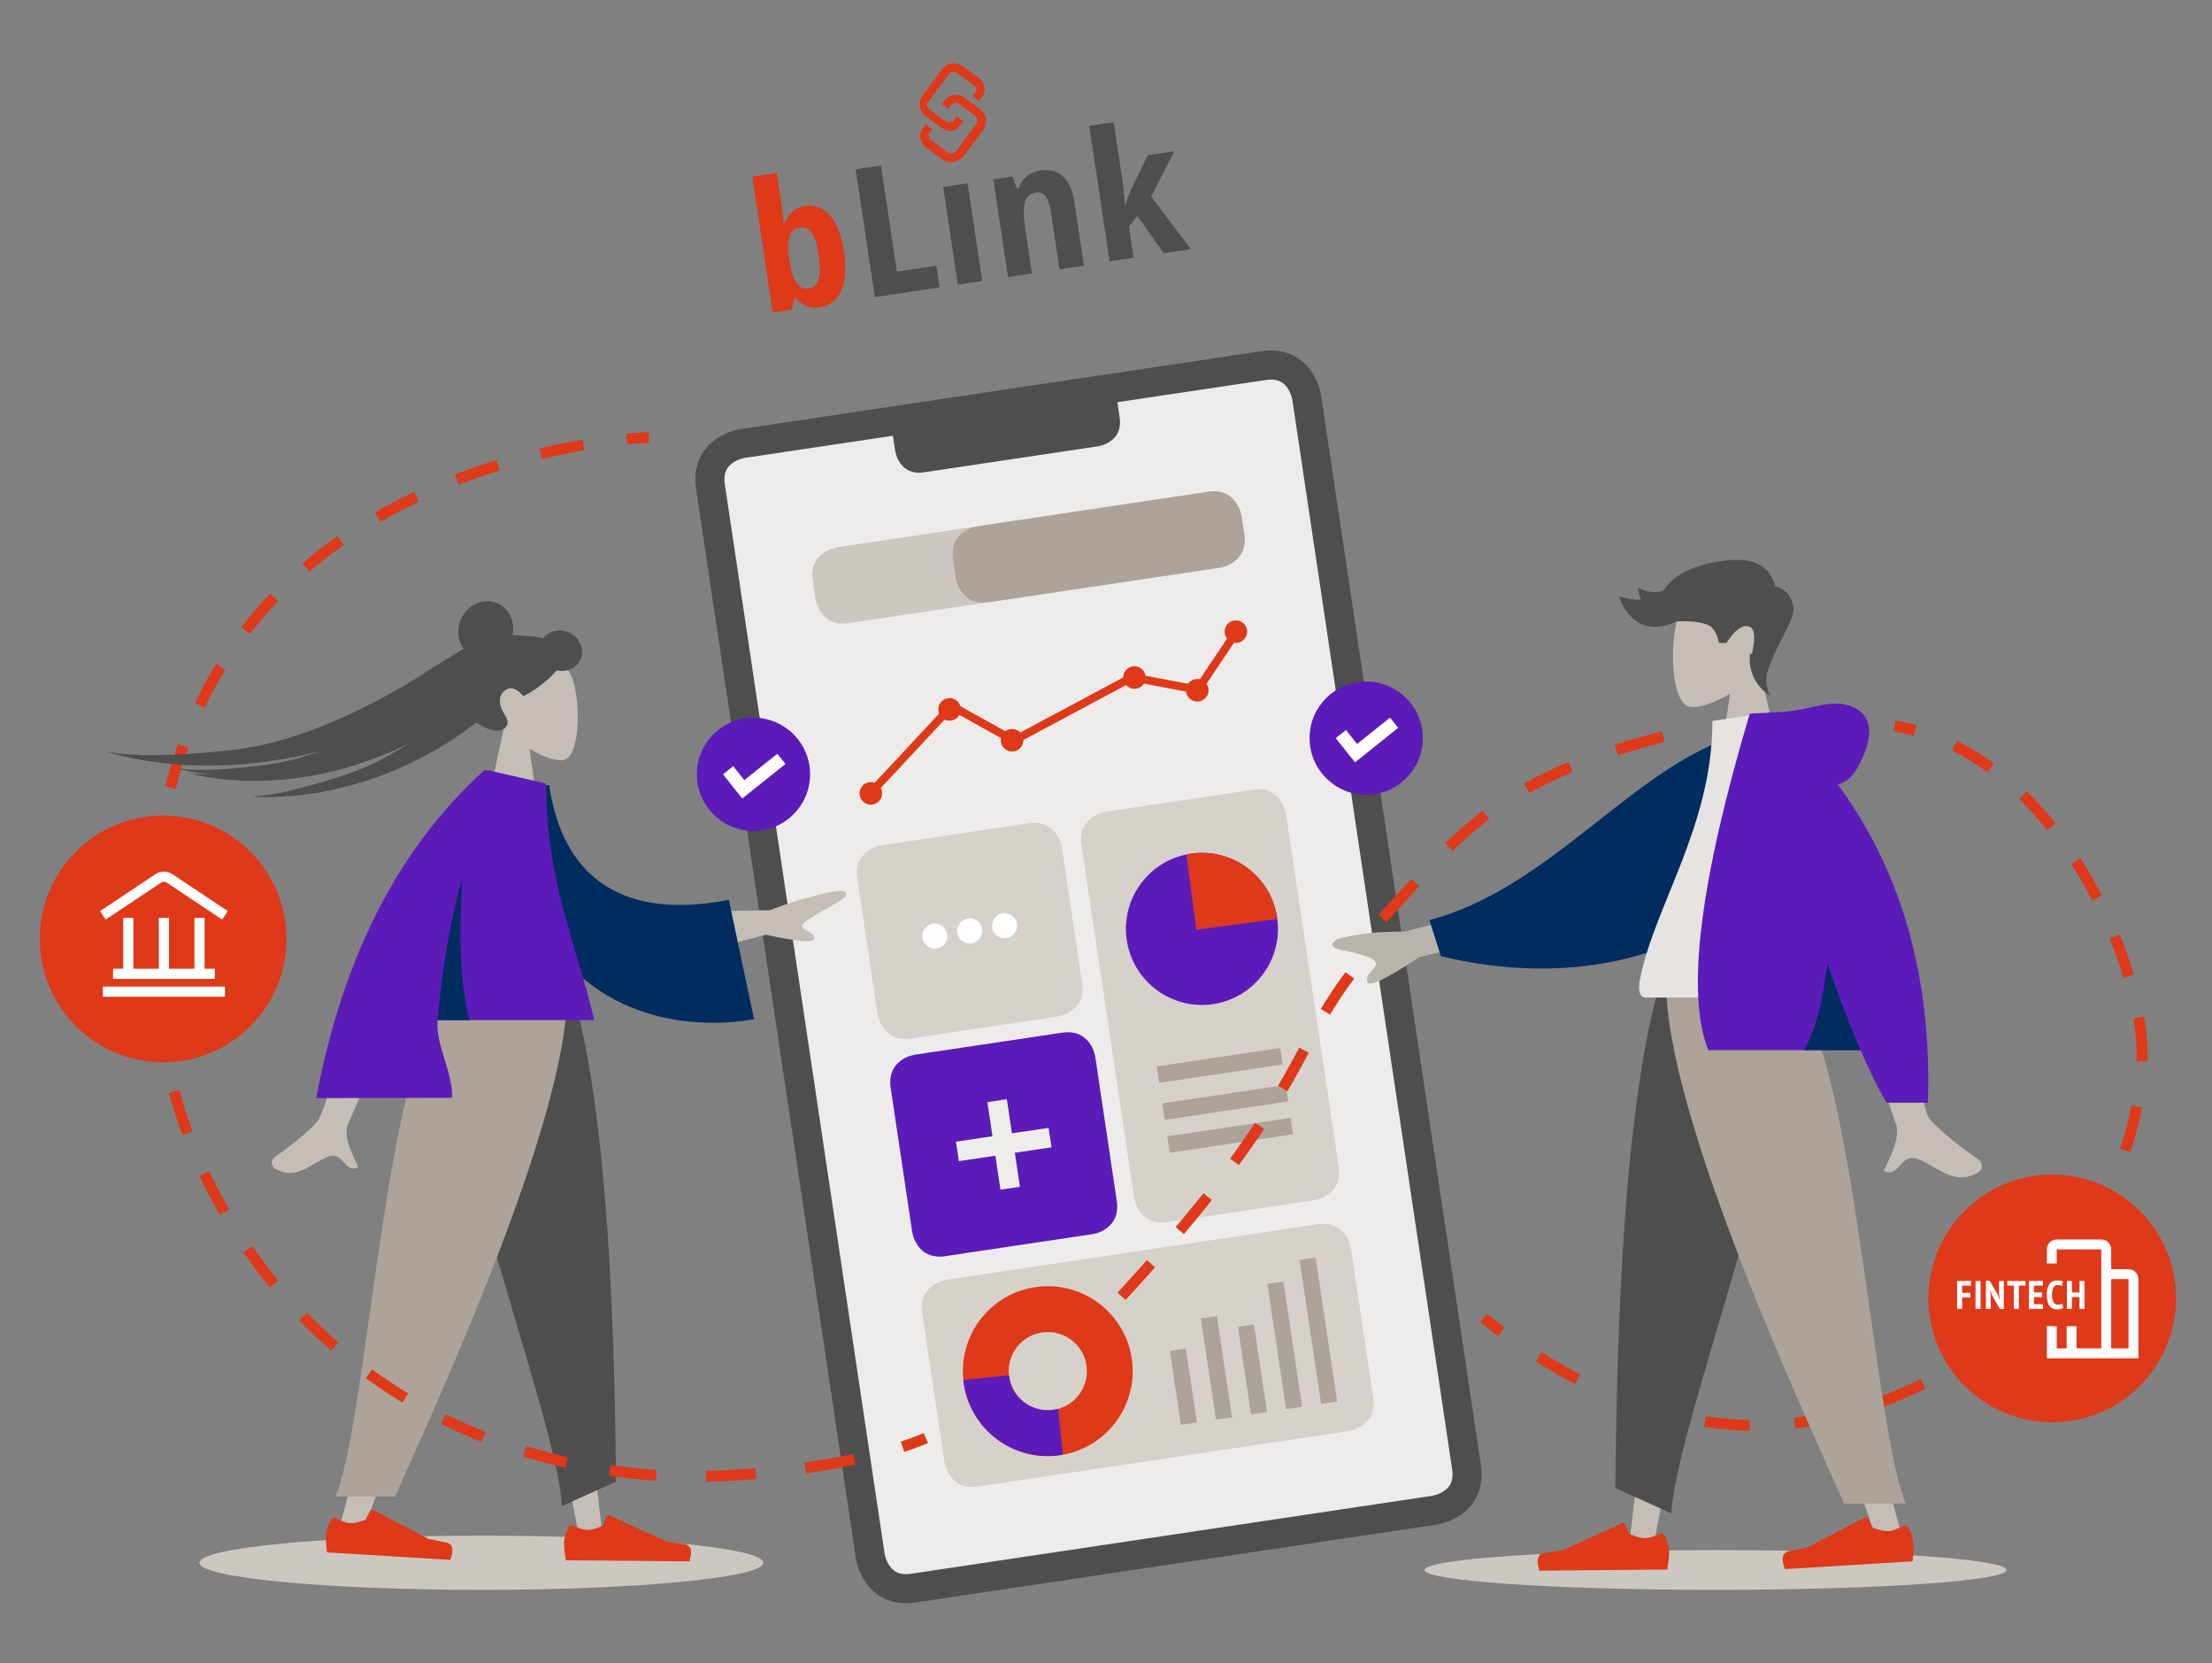 <?xml version="1.0" encoding="utf-8"?>
<!DOCTYPE svg PUBLIC "-//W3C//DTD SVG 1.1//EN" "http://www.w3.org/Graphics/SVG/1.1/DTD/svg11.dtd">
<svg version="1.1" id="Layer_1" xmlns="http://www.w3.org/2000/svg" xmlns:xlink="http://www.w3.org/1999/xlink" x="0px" y="0px" width="612px" height="460px" viewBox="0 0 612 460" enable-background="new 0 0 612 460" xml:space="preserve">
	<rect x="0" y="0" width="612" height="460" fill="#808080" stroke="none"/>
	<g>
		<g>
			<g>
				<defs>
					<rect id="SVGID_1_" x="11" y="96.942" width="591.038" height="346.506" />
				</defs>
				<clipPath id="SVGID_2_">
					<use xlink:href="#SVGID_1_" overflow="visible" />
				</clipPath>
				<path clip-path="url(#SVGID_2_)" fill="#CDC7C1" d="M133.173,439.749c43.078,0,78-3.356,78-7.5c0-4.143-34.922-7.5-78-7.5
				c-43.078,0-78,3.357-78,7.5C55.173,436.393,90.095,439.749,133.173,439.749" />
			</g>
			<g>
				<defs>
					<rect id="SVGID_3_" x="11" y="96.942" width="591.038" height="346.506" />
				</defs>
				<clipPath id="SVGID_4_">
					<use xlink:href="#SVGID_3_" overflow="visible" />
				</clipPath>
				<path clip-path="url(#SVGID_4_)" fill="#EEECEA" d="M204.603,122.8c0,0-9.584,1.432-8.152,11.016L240.9,431.229
				c0,0,1.432,9.584,11.016,8.15l145.795-21.789c0,0,9.584-1.433,8.15-11.016l-44.447-297.412c0,0-1.434-9.583-11.018-8.151
				L204.603,122.8z" />
			</g>
			<g>
				<defs>
					<rect id="SVGID_5_" x="11" y="96.942" width="591.038" height="346.506" />
				</defs>
				<clipPath id="SVGID_6_">
					<use xlink:href="#SVGID_5_" overflow="visible" />
				</clipPath>
				<path clip-path="url(#SVGID_6_)" fill="#CDC7C1" d="M231.634,151.367c0,0-7.962,1.189-6.772,9.151l0.758,5.075
				c0,0,1.19,7.962,9.152,6.772l102.714-15.351c0,0,7.962-1.19,6.771-9.152l-0.76-5.074c0,0-1.188-7.962-9.15-6.772L231.634,151.367
				z" />
			</g>
			<g>
				<defs>
					<rect id="SVGID_7_" x="11" y="96.942" width="591.038" height="346.506" />
				</defs>
				<clipPath id="SVGID_8_">
					<use xlink:href="#SVGID_7_" overflow="visible" />
				</clipPath>
				<path clip-path="url(#SVGID_8_)" fill="#D6D1CB" d="M261.913,353.964c0,0-7.962,1.189-6.772,9.151l6.171,41.294
				c0,0,1.19,7.963,9.153,6.772l102.713-15.352c0,0,7.963-1.188,6.772-9.151l-6.173-41.295c0,0-1.188-7.961-9.151-6.771
				L261.913,353.964z" />
			</g>
			<g>
				<defs>
					<rect id="SVGID_9_" x="11" y="96.942" width="591.038" height="346.506" />
				</defs>
				<clipPath id="SVGID_10_">
					<use xlink:href="#SVGID_9_" overflow="visible" />
				</clipPath>
				<path clip-path="url(#SVGID_10_)" fill="#D6D1CB" d="M243.953,233.788c0,0-7.962,1.188-6.772,9.151l5.61,37.536
				c0,0,1.19,7.964,9.152,6.773l40.698-6.083c0,0,7.962-1.19,6.771-9.151l-5.609-37.538c0,0-1.19-7.96-9.152-6.771L243.953,233.788z
				" />
			</g>
			<g>
				<defs>
					<rect id="SVGID_11_" x="11" y="96.942" width="591.038" height="346.506" />
				</defs>
				<clipPath id="SVGID_12_">
					<use xlink:href="#SVGID_11_" overflow="visible" />
				</clipPath>
				<path clip-path="url(#SVGID_12_)" fill="#5C1BB8" d="M253.363,292.851c-0.706,0.111-6.791,1.259-5.807,7.846l5.95,39.813
				c0.108,0.693,1.253,6.789,7.845,5.805l40.698-6.083c0.694-0.107,6.79-1.253,5.805-7.845l-5.949-39.813
				c-0.109-0.693-1.253-6.788-7.845-5.805C280.494,288.798,266.928,290.824,253.363,292.851" />
			</g>
			<g>
				<defs>
					<rect id="SVGID_13_" x="11" y="96.942" width="591.038" height="346.506" />
				</defs>
				<clipPath id="SVGID_14_">
					<use xlink:href="#SVGID_13_" overflow="visible" />
				</clipPath>
				<path clip-path="url(#SVGID_14_)" fill="none" stroke="#5C1BB8" stroke-width="2.3" d="M253.363,292.851
				c-0.706,0.111-6.791,1.259-5.807,7.846l5.95,39.813c0.108,0.693,1.253,6.789,7.845,5.805l40.698-6.083
				c0.694-0.107,6.79-1.253,5.805-7.845l-5.949-39.813c-0.109-0.693-1.253-6.788-7.845-5.805
				C280.494,288.798,266.928,290.824,253.363,292.851z" />
			</g>
			<g>
				<defs>
					<rect id="SVGID_15_" x="11" y="96.942" width="591.038" height="346.506" />
				</defs>
				<clipPath id="SVGID_16_">
					<use xlink:href="#SVGID_15_" overflow="visible" />
				</clipPath>
				<path clip-path="url(#SVGID_16_)" fill="#D6D1CB" d="M305.968,224.519c0,0-7.962,1.19-6.771,9.153l14.589,97.616
				c0,0,1.188,7.963,9.151,6.771l40.697-6.082c0,0,7.963-1.189,6.772-9.151l-14.589-97.617c0,0-1.19-7.962-9.152-6.772
				L305.968,224.519z" />
			</g>
			<g>
				<defs>
					<rect id="SVGID_17_" x="11" y="96.942" width="591.038" height="346.506" />
				</defs>
				<clipPath id="SVGID_18_">
					<use xlink:href="#SVGID_17_" overflow="visible" />
				</clipPath>
				<path clip-path="url(#SVGID_18_)" fill="none" stroke="#4E4E4E" stroke-width="8.051" d="M205.37,122.685
				c0,0-10.351,1.547-8.804,11.898l44.219,295.878c0,0,1.547,10.352,11.898,8.805l144.26-21.562c0,0,10.353-1.547,8.806-11.896
				l-44.222-295.878c0,0-1.547-10.351-11.897-8.804L205.37,122.685z" />
			</g>
			<g>
				<defs>
					<rect id="SVGID_19_" x="11" y="96.942" width="591.038" height="346.506" />
				</defs>
				<clipPath id="SVGID_20_">
					<use xlink:href="#SVGID_19_" overflow="visible" />
				</clipPath>
				<path clip-path="url(#SVGID_20_)" fill="#4E4E4E" d="M246.09,114.157l1.583,10.594c0,0,1.035,6.923,7.958,5.888l48.26-7.212
				c0,0,6.923-1.035,5.888-7.958l-0.549-3.671c0,0-1.035-6.923-7.958-5.888L246.09,114.157z" />
			</g>
			<g>
				<defs>
					<rect id="SVGID_21_" x="11" y="96.942" width="591.038" height="346.506" />
				</defs>
				<clipPath id="SVGID_22_">
					<use xlink:href="#SVGID_21_" overflow="visible" />
				</clipPath>
				<path clip-path="url(#SVGID_22_)" fill="#5C1BB8" d="M329.796,236.079c11.517-1.516,22.082,6.591,23.599,18.108
				c1.517,11.517-6.59,22.083-18.107,23.598c-11.518,1.517-22.082-6.591-23.6-18.107
				C310.172,248.161,318.277,237.596,329.796,236.079" />
			</g>
			<g>
				<defs>
					<rect id="SVGID_23_" x="11" y="96.942" width="591.038" height="346.506" />
				</defs>
				<clipPath id="SVGID_24_">
					<use xlink:href="#SVGID_23_" overflow="visible" />
				</clipPath>
				<path clip-path="url(#SVGID_24_)" fill="#DE3919" d="M330.986,257.137l22.408-2.951c-1.519-11.516-12.082-19.623-23.601-18.107
				c-0.524,0.069-1.034,0.178-1.544,0.283L330.986,257.137z" />
			</g>
		</g>

		<rect x="320.158" y="292.459" transform="matrix(0.989 -0.148 0.148 0.989 -39.861 53.109)" fill="#ADA398" width="34.502" height="4.601" />

		<rect x="321.688" y="302.698" transform="matrix(0.989 -0.148 0.148 0.989 -41.35 53.435)" fill="#ADA398" width="34.503" height="4.6" />

		<rect x="323.047" y="311.797" transform="matrix(0.989 -0.148 0.148 0.989 -42.687 53.747)" fill="#ADA398" width="34.503" height="4.6" />
		<g>
			<g>
				<defs>
					<rect id="SVGID_25_" x="11" y="96.942" width="591.038" height="346.506" />
				</defs>
				<clipPath id="SVGID_26_">
					<use xlink:href="#SVGID_25_" overflow="visible" />
				</clipPath>
				<path clip-path="url(#SVGID_26_)" fill="#DE3919" d="M300.653,378.122c0.625,5.941-3.687,11.266-9.628,11.891
				c-5.942,0.624-11.267-3.687-11.891-9.629c-0.625-5.941,3.688-11.266,9.628-11.891
				C294.705,367.869,300.029,372.179,300.653,378.122 M313.257,376.798c-1.354-12.904-12.915-22.265-25.818-20.908
				c-12.903,1.357-22.263,12.916-20.907,25.818c1.356,12.903,12.916,22.265,25.818,20.907
				C305.253,401.259,314.613,389.7,313.257,376.798" />
			</g>
			<g>
				<defs>
					<rect id="SVGID_27_" x="11" y="96.942" width="591.038" height="346.506" />
				</defs>
				<clipPath id="SVGID_28_">
					<use xlink:href="#SVGID_27_" overflow="visible" />
				</clipPath>
				<path clip-path="url(#SVGID_28_)" fill="#5C1BB8" d="M279.135,380.384l-12.604,1.326c1.356,12.901,12.917,22.263,25.819,20.906
				c0.588-0.063,1.16-0.169,1.732-0.271l-1.331-12.669c-0.56,0.151-1.132,0.272-1.727,0.336
				C285.083,390.636,279.76,386.325,279.135,380.384" />
			</g>
		</g>

		<rect x="316.995" y="381.247" transform="matrix(0.148 0.989 -0.989 0.148 658.233 3.064)" fill="#ADA398" width="20.687" height="4.482" />

		<rect x="322.329" y="376.036" transform="matrix(0.148 0.989 -0.989 0.148 660.867 -10.406)" fill="#ADA398" width="28.287" height="4.483" />

		<rect x="334.224" y="376.478" transform="matrix(0.148 0.989 -0.989 0.148 669.806 -19.93)" fill="#ADA398" width="24.488" height="4.481" />

		<rect x="337.855" y="369.804" transform="matrix(0.148 0.989 -0.989 0.148 670.805 -34.42)" fill="#ADA398" width="35.042" height="4.481" />

		<rect x="344.557" y="365.774" transform="matrix(0.148 0.989 -0.989 0.148 674.75 -47.062)" fill="#ADA398" width="40.254" height="4.483" />
		<polyline fill="none" stroke="#DE3919" stroke-width="2.231" points="240.041,220.239 263.323,195.282 280.476,204.836 
		313.203,187.34 331.367,190.77 342.76,173.752 	" />
		<g>
			<g>
				<defs>
					<rect id="SVGID_29_" x="11" y="96.942" width="591.038" height="346.506" />
				</defs>
				<clipPath id="SVGID_30_">
					<use xlink:href="#SVGID_29_" overflow="visible" />
				</clipPath>
				<path clip-path="url(#SVGID_30_)" fill="#DE3919" d="M240.399,222.526c1.698,0.3,3.318-0.834,3.618-2.533
				c0.299-1.698-0.835-3.318-2.533-3.618c-1.699-0.299-3.319,0.835-3.618,2.533C237.566,220.607,238.702,222.227,240.399,222.526" />
			</g>
			<g>
				<defs>
					<rect id="SVGID_31_" x="11" y="96.942" width="591.038" height="346.506" />
				</defs>
				<clipPath id="SVGID_32_">
					<use xlink:href="#SVGID_31_" overflow="visible" />
				</clipPath>
				<path clip-path="url(#SVGID_32_)" fill="#DE3919" d="M262.167,199.287c1.698,0.3,3.318-0.834,3.618-2.533
				c0.299-1.698-0.835-3.318-2.534-3.617c-1.698-0.3-3.318,0.835-3.617,2.533C259.333,197.368,260.468,198.989,262.167,199.287" />
			</g>
			<g>
				<defs>
					<rect id="SVGID_33_" x="11" y="96.942" width="591.038" height="346.506" />
				</defs>
				<clipPath id="SVGID_34_">
					<use xlink:href="#SVGID_33_" overflow="visible" />
				</clipPath>
				<path clip-path="url(#SVGID_34_)" fill="#DE3919" d="M279.471,207.824c1.698,0.299,3.318-0.834,3.618-2.533
				c0.299-1.698-0.835-3.319-2.533-3.618c-1.698-0.299-3.318,0.835-3.618,2.533C276.638,205.905,277.773,207.524,279.471,207.824" />
			</g>
			<g>
				<defs>
					<rect id="SVGID_35_" x="11" y="96.942" width="591.038" height="346.506" />
				</defs>
				<clipPath id="SVGID_36_">
					<use xlink:href="#SVGID_35_" overflow="visible" />
				</clipPath>
				<path clip-path="url(#SVGID_36_)" fill="#DE3919" d="M313.329,190.483c1.698,0.3,3.317-0.834,3.618-2.533
				c0.299-1.698-0.836-3.318-2.533-3.617c-1.699-0.3-3.318,0.835-3.618,2.533C310.496,188.564,311.631,190.184,313.329,190.483" />
			</g>
			<g>
				<defs>
					<rect id="SVGID_37_" x="11" y="96.942" width="591.038" height="346.506" />
				</defs>
				<clipPath id="SVGID_38_">
					<use xlink:href="#SVGID_37_" overflow="visible" />
				</clipPath>
				<path clip-path="url(#SVGID_38_)" fill="#DE3919" d="M330.708,194.007c1.698,0.3,3.317-0.834,3.618-2.533
				c0.299-1.698-0.835-3.318-2.533-3.617c-1.697-0.3-3.318,0.834-3.617,2.533C327.875,192.088,329.011,193.708,330.708,194.007" />
			</g>
			<g>
				<defs>
					<rect id="SVGID_39_" x="11" y="96.942" width="591.038" height="346.506" />
				</defs>
				<clipPath id="SVGID_40_">
					<use xlink:href="#SVGID_39_" overflow="visible" />
				</clipPath>
				<path clip-path="url(#SVGID_40_)" fill="#DE3919" d="M341.396,177.787c1.699,0.299,3.318-0.835,3.619-2.534
				c0.299-1.698-0.836-3.318-2.533-3.617c-1.699-0.299-3.318,0.835-3.618,2.533C338.564,175.868,339.699,177.487,341.396,177.787" />
			</g>
		</g>
		<polygon fill="#EFEDEA" points="282.182,328.249 280.777,318.856 290.927,317.341 290.122,311.958 279.974,313.476 
		278.563,304.034 273.182,304.839 274.593,314.279 264.49,315.788 265.295,321.171 275.396,319.66 276.801,329.054 	" />
		<g>
			<g>
				<defs>
					<rect id="SVGID_41_" x="11" y="96.942" width="591.038" height="346.506" />
				</defs>
				<clipPath id="SVGID_42_">
					<use xlink:href="#SVGID_41_" overflow="visible" />
				</clipPath>
				<path clip-path="url(#SVGID_42_)" fill="#FFFFFF" d="M259.159,262.352c1.895-0.283,3.202-2.049,2.919-3.944
				c-0.284-1.896-2.05-3.202-3.945-2.919c-1.895,0.284-3.201,2.05-2.918,3.943C255.498,261.328,257.264,262.635,259.159,262.352" />
			</g>
			<g>
				<defs>
					<rect id="SVGID_43_" x="11" y="96.942" width="591.038" height="346.506" />
				</defs>
				<clipPath id="SVGID_44_">
					<use xlink:href="#SVGID_43_" overflow="visible" />
				</clipPath>
				<path clip-path="url(#SVGID_44_)" fill="#FFFFFF" d="M268.81,260.908c1.895-0.283,3.202-2.049,2.919-3.943
				c-0.284-1.896-2.05-3.203-3.945-2.92c-1.895,0.284-3.201,2.051-2.918,3.945C265.148,259.885,266.914,261.191,268.81,260.908" />
			</g>
			<g>
				<defs>
					<rect id="SVGID_45_" x="11" y="96.942" width="591.038" height="346.506" />
				</defs>
				<clipPath id="SVGID_46_">
					<use xlink:href="#SVGID_45_" overflow="visible" />
				</clipPath>
				<path clip-path="url(#SVGID_46_)" fill="#FFFFFF" d="M278.46,259.467c1.895-0.283,3.202-2.05,2.919-3.944
				c-0.284-1.896-2.05-3.202-3.945-2.918c-1.895,0.282-3.201,2.049-2.918,3.944C274.799,258.443,276.564,259.749,278.46,259.467" />
			</g>
			<g>
				<defs>
					<rect id="SVGID_47_" x="11" y="96.942" width="591.038" height="346.506" />
				</defs>
				<clipPath id="SVGID_48_">
					<use xlink:href="#SVGID_47_" overflow="visible" />
				</clipPath>
				<path clip-path="url(#SVGID_48_)" fill="#ADA398" d="M270.446,145.566c0,0-7.962,1.19-6.772,9.151l0.758,5.075
				c0,0,1.19,7.962,9.151,6.772l63.901-9.55c0,0,7.963-1.19,6.772-9.152l-0.757-5.074c0,0-1.189-7.962-9.152-6.772L270.446,145.566z
				" />
			</g>
			<g>
				<defs>
					<rect id="SVGID_49_" x="11" y="96.942" width="591.038" height="346.506" />
				</defs>
				<clipPath id="SVGID_50_">
					<use xlink:href="#SVGID_49_" overflow="visible" />
				</clipPath>
				<path clip-path="url(#SVGID_50_)" fill="#C5BEB7" d="M186.458,252.157l26.571-0.392c5.588-2.254,14.886-4.943,19.404-5.436
				c1.239,0.113,3.149,0.795-0.082,2.863s-10.782,5.704-10.422,7.059c0.36,1.354,3.143,1.2,3.345,3.241
				c0.135,1.361-4.311,1.045-13.337-0.948l-22.246,5.785L186.458,252.157z" />
			</g>
		</g>
		<polygon fill="#C5BEB7" points="128.088,279.351 147.673,358.571 160.763,428.11 166.612,423.782 147.916,264.68 	" />
		<g>
			<g>
				<defs>
					<rect id="SVGID_51_" x="11" y="96.942" width="591.038" height="346.506" />
				</defs>
				<clipPath id="SVGID_52_">
					<use xlink:href="#SVGID_51_" overflow="visible" />
				</clipPath>
				<path clip-path="url(#SVGID_52_)" fill="#4E4E4E" d="M155.458,416.58l14.983-6.79c-0.301-22.225-0.67-113.963-16.093-145.989
				l-29.483,20.646C123.72,316.207,154.503,394.441,155.458,416.58" />
			</g>
			<g>
				<defs>
					<rect id="SVGID_53_" x="11" y="96.942" width="591.038" height="346.506" />
				</defs>
				<clipPath id="SVGID_54_">
					<use xlink:href="#SVGID_53_" overflow="visible" />
				</clipPath>
				<path clip-path="url(#SVGID_54_)" fill="#4E4E4E" d="M132.428,189.653c0,0-16.708,17.881-36.311,24.451
				c-19.602,6.57-26.521,6.188-26.521,6.188s35.037,3.982,68.106-25.295l11.741-9.715c0,0,0.936-3.297-2.32-3.207
				s-7.971,1.223-7.971,1.223L132.428,189.653z" />
			</g>
			<g>
				<defs>
					<rect id="SVGID_55_" x="11" y="96.942" width="591.038" height="346.506" />
				</defs>
				<clipPath id="SVGID_56_">
					<use xlink:href="#SVGID_55_" overflow="visible" />
				</clipPath>
				<path clip-path="url(#SVGID_56_)" fill="#C5BEB7" d="M139.418,201.222c-2.794-3.28-4.686-7.299-4.369-11.803
				c0.911-12.978,18.975-10.123,22.489-3.573c3.514,6.55,3.097,23.164-1.445,24.335c-1.811,0.466-5.669-0.677-9.596-3.044
				l2.464,17.437h-14.553L139.418,201.222z" />
			</g>
		</g>
		<polygon fill="#C5BEB7" points="128.372,279.419 111.247,359.206 92.529,427.444 99.683,426.118 152.624,274.923 	" />
		<g>
			<g>
				<defs>
					<rect id="SVGID_57_" x="11" y="96.942" width="591.038" height="346.506" />
				</defs>
				<clipPath id="SVGID_58_">
					<use xlink:href="#SVGID_57_" overflow="visible" />
				</clipPath>
				<path clip-path="url(#SVGID_58_)" fill="#DE3919" d="M91.458,420.564c-0.787,1.767-1.209,3.099-1.264,3.995
				c-0.066,1.091,0.018,2.694,0.254,4.813c1.266,0.077,12.645,0.772,34.137,2.088c1.067-2.879,0.652-4.494-1.245-4.844
				c-1.897-0.352-3.473-0.66-4.725-0.926l-15.434-8.045c-0.297-0.153-0.663-0.039-0.818,0.259l-0.008,0.016l-1.171,2.412
				c-1.82,0.717-3.283,1.041-4.389,0.975c-0.899-0.056-2.118-0.494-3.657-1.316c-0.591-0.316-1.326-0.094-1.642,0.498
				L91.458,420.564z" />
			</g>
			<g>
				<defs>
					<rect id="SVGID_59_" x="11" y="96.942" width="591.038" height="346.506" />
				</defs>
				<clipPath id="SVGID_60_">
					<use xlink:href="#SVGID_59_" overflow="visible" />
				</clipPath>
				<path clip-path="url(#SVGID_60_)" fill="#ADA398" d="M92.855,413.929l16.449,0.034c8.943-20.349,48.293-104.286,47.54-139.825
				l-37.032,6.867C105.599,309.431,101.167,393.388,92.855,413.929" />
			</g>
			<g>
				<defs>
					<rect id="SVGID_61_" x="11" y="96.942" width="591.038" height="346.506" />
				</defs>
				<clipPath id="SVGID_62_">
					<use xlink:href="#SVGID_61_" overflow="visible" />
				</clipPath>
				<path clip-path="url(#SVGID_62_)" fill="#4E4E4E" d="M136.871,175.838c-8.224,1.491-11.454,11.662-9.136,19.129
				c1.252,4.03,8.773,8.74,11.699,6.622c1.853-1.343,0.727-3.104,0-4.268c-1.395-2.227-1.872-5.088,0.708-6.639
				c2.225-1.339,4.565,1.838,4.609,1.835c0.612-0.048,5.896-3.037,9.537-7.399c3.592,0.214,4.137-2.155,3.279-4.091
				c-0.857-1.938-6.211-4.375-9.097-4.848c-2.089-0.343-7.713-0.579-8.75-0.578c-0.663,0-1.381,0.151-1.773-0.457" />
			</g>
			<g>
				<defs>
					<rect id="SVGID_63_" x="11" y="96.942" width="591.038" height="346.506" />
				</defs>
				<clipPath id="SVGID_64_">
					<use xlink:href="#SVGID_63_" overflow="visible" />
				</clipPath>
				<path clip-path="url(#SVGID_64_)" fill="#002C5F" d="M141.354,216.841l10.597,0.335c3.426,23.466,18.129,37.851,49.708,31.705
				l6.965,33.061c-29.545,4.872-57.677-8.974-64.135-40.958C142.818,232.702,141.425,224.073,141.354,216.841" />
			</g>
			<g>
				<defs>
					<rect id="SVGID_65_" x="11" y="96.942" width="591.038" height="346.506" />
				</defs>
				<clipPath id="SVGID_66_">
					<use xlink:href="#SVGID_65_" overflow="visible" />
				</clipPath>
				<path clip-path="url(#SVGID_66_)" fill="#4E4E4E" d="M131.085,181.71c3.782,1.684,8.326-0.27,10.149-4.365
				c1.823-4.092,0.234-8.776-3.548-10.459c-3.782-1.686-8.326,0.269-10.148,4.361C125.715,175.343,127.304,180.026,131.085,181.71" />
			</g>
			<g>
				<defs>
					<rect id="SVGID_67_" x="11" y="96.942" width="591.038" height="346.506" />
				</defs>
				<clipPath id="SVGID_68_">
					<use xlink:href="#SVGID_67_" overflow="visible" />
				</clipPath>
				<path clip-path="url(#SVGID_68_)" fill="#4E4E4E" d="M152.91,185.03c3.015,1.343,6.464,0.174,7.704-2.61
				c1.24-2.786-0.2-6.129-3.215-7.472s-6.464-0.175-7.704,2.609C148.455,180.343,149.895,183.688,152.91,185.03" />
			</g>
			<g>
				<defs>
					<rect id="SVGID_69_" x="11" y="96.942" width="591.038" height="346.506" />
				</defs>
				<clipPath id="SVGID_70_">
					<use xlink:href="#SVGID_69_" overflow="visible" />
				</clipPath>
				<path clip-path="url(#SVGID_70_)" fill="#DE3919" d="M157.114,422.72c-0.694,1.805-1.045,3.156-1.053,4.056
				c-0.009,1.094,0.159,2.689,0.505,4.792c1.269,0.012,12.669,0.109,34.201,0.299c0.914-2.932,0.415-4.521-1.498-4.771
				c-1.912-0.252-3.502-0.478-4.767-0.677l-15.834-7.227c-0.304-0.14-0.664-0.005-0.803,0.301l-0.007,0.016l-1.044,2.471
				c-1.779,0.812-3.223,1.212-4.331,1.202c-0.901-0.009-2.141-0.383-3.722-1.123c-0.606-0.285-1.328-0.022-1.613,0.583
				L157.114,422.72z" />
			</g>
			<g>
				<defs>
					<rect id="SVGID_71_" x="11" y="96.942" width="591.038" height="346.506" />
				</defs>
				<clipPath id="SVGID_72_">
					<use xlink:href="#SVGID_71_" overflow="visible" />
				</clipPath>
				<path clip-path="url(#SVGID_72_)" fill="none" stroke="#DE3919" stroke-width="3" stroke-dasharray="12.129,12.129" d="
				M161.427,123.079c-39.04,6.708-127.088,34.555-118.116,149.042" />
			</g>
			<g>
				<defs>
					<rect id="SVGID_73_" x="11" y="96.942" width="591.038" height="346.506" />
				</defs>
				<clipPath id="SVGID_74_">
					<use xlink:href="#SVGID_73_" overflow="visible" />
				</clipPath>
				<path clip-path="url(#SVGID_74_)" fill="none" stroke="#DE3919" stroke-width="3" stroke-dasharray="12.082,12.082" d="
				M48.18,301.931c12.62,45.953,51.033,92.089,114.579,103.785" />
			</g>
			<g>
				<defs>
					<rect id="SVGID_75_" x="11" y="96.942" width="591.038" height="346.506" />
				</defs>
				<clipPath id="SVGID_76_">
					<use xlink:href="#SVGID_75_" overflow="visible" />
				</clipPath>
				<path clip-path="url(#SVGID_76_)" fill="none" stroke="#DE3919" stroke-width="3" stroke-dasharray="13.783,13.783" d="
				M195.354,408.322c17.351-0.317,34.882-2.941,47.729-6.262" />
			</g>
			<g>
				<defs>
					<rect id="SVGID_77_" x="11" y="96.942" width="591.038" height="346.506" />
				</defs>
				<clipPath id="SVGID_78_">
					<use xlink:href="#SVGID_77_" overflow="visible" />
				</clipPath>
				<path clip-path="url(#SVGID_78_)" fill="none" stroke="#DE3919" stroke-width="3" d="M249.704,400.155
				c2.449-0.788,4.619-1.596,6.454-2.405 M168.719,406.701c1.974,0.289,3.972,0.546,5.992,0.77c2.252,0.247,4.545,0.44,6.866,0.583
				 M43.866,278.161c0.209,1.982,0.446,3.989,0.712,6.021c0.26,1.982,0.569,3.974,0.928,5.97 M179.488,120.979
				c0,0-2.202,0.067-6.047,0.452" />
			</g>
			<g>
				<defs>
					<rect id="SVGID_79_" x="11" y="96.942" width="591.038" height="346.506" />
				</defs>
				<clipPath id="SVGID_80_">
					<use xlink:href="#SVGID_79_" overflow="visible" />
				</clipPath>
				<path clip-path="url(#SVGID_80_)" fill="#C5BEB7" d="M105.905,258.609l13.511,0.051c-14.815,33.34-22.54,50.797-23.175,52.37
				c-1.428,3.538,1.594,8.927,2.886,11.822c-4.208,1.884-3.76-5.092-9.069-2.62c-4.845,2.255-8.531,6.339-14.129,2.885
				c-0.688-0.425-1.442-2.024,0.38-3.272c4.54-3.114,11.083-8.563,11.967-10.354C89.481,307.044,95.357,290.084,105.905,258.609" />
			</g>
			<g>
				<defs>
					<rect id="SVGID_81_" x="11" y="96.942" width="591.038" height="346.506" />
				</defs>
				<clipPath id="SVGID_82_">
					<use xlink:href="#SVGID_81_" overflow="visible" />
				</clipPath>
				<path clip-path="url(#SVGID_82_)" fill="#5C1BB8" d="M135.055,213.056l16.029,3.671c0,27.568,8.781,45.158,13.286,65.427h-43.289
				c-0.61,7.004,4.194,14.094,3.998,21.485l-37.591,0.109c7.345-39.081,22.848-69.315,46.508-90.704h1.05L135.055,213.056z" />
			</g>
			<g>
				<defs>
					<rect id="SVGID_83_" x="11" y="96.942" width="591.038" height="346.506" />
				</defs>
				<clipPath id="SVGID_84_">
					<use xlink:href="#SVGID_83_" overflow="visible" />
				</clipPath>
				<path clip-path="url(#SVGID_84_)" fill="#002C5F" d="M127.911,242.823c-3.49,12.345-5.622,25.456-6.829,39.33h8.798
				C127.452,273.112,126.795,260.002,127.911,242.823" />
			</g>
			<g>
				<defs>
					<rect id="SVGID_85_" x="11" y="96.942" width="591.038" height="346.506" />
				</defs>
				<clipPath id="SVGID_86_">
					<use xlink:href="#SVGID_85_" overflow="visible" />
				</clipPath>
				<path clip-path="url(#SVGID_86_)" fill="#4E4E4E" d="M119.616,184.727c0,0-28.237,19.672-55.168,22.699
				c-26.932,3.026-35.275,0.33-35.275,0.33s42.316,15.578,95.576-14.851l17.671-8.949c0,0,2.569-4.297-1.473-5.19
				c-4.043-0.891-10.329-0.785-10.329-0.785L119.616,184.727z" />
			</g>
			<g>
				<defs>
					<rect id="SVGID_87_" x="11" y="96.942" width="591.038" height="346.506" />
				</defs>
				<clipPath id="SVGID_88_">
					<use xlink:href="#SVGID_87_" overflow="visible" />
				</clipPath>
				<path clip-path="url(#SVGID_88_)" fill="none" stroke="#DE3919" stroke-width="3" stroke-dasharray="12.433,12.433" d="
				M425.723,375.314c28.612,17.955,66.872,29.553,111.794,4.569" />
			</g>
			<g>
				<defs>
					<rect id="SVGID_89_" x="11" y="96.942" width="591.038" height="346.506" />
				</defs>
				<clipPath id="SVGID_90_">
					<use xlink:href="#SVGID_89_" overflow="visible" />
				</clipPath>
				<path clip-path="url(#SVGID_90_)" fill="none" stroke="#DE3919" stroke-width="3" stroke-dasharray="12.598,12.598" d="
				M562.507,361.198c16.995-17.716,27.357-41.917,29.672-61.396" />
			</g>
			<g>
				<defs>
					<rect id="SVGID_91_" x="11" y="96.942" width="591.038" height="346.506" />
				</defs>
				<clipPath id="SVGID_92_">
					<use xlink:href="#SVGID_91_" overflow="visible" />
				</clipPath>
				<path clip-path="url(#SVGID_92_)" fill="none" stroke="#DE3919" stroke-width="3" stroke-dasharray="11.717,11.717" d="
				M588.945,270.042c-7.161-23.835-24.756-54.977-53.513-66.116" />
			</g>
			<g>
				<defs>
					<rect id="SVGID_93_" x="11" y="96.942" width="591.038" height="346.506" />
				</defs>
				<clipPath id="SVGID_94_">
					<use xlink:href="#SVGID_93_" overflow="visible" />
				</clipPath>
				<path clip-path="url(#SVGID_94_)" fill="none" stroke="#DE3919" stroke-width="3" d="M529.879,202.07
				c-1.858-0.525-3.762-0.967-5.705-1.321 M592.648,293.522c0.063-2.189,0.006-4.295-0.171-6.293
				c-0.157-1.797-0.419-3.74-0.783-5.805 M542.882,376.745c1.732-1.064,3.477-2.186,5.229-3.361c1.742-1.17,3.438-2.41,5.089-3.711
				 M410.473,364.595c1.612,1.25,3.269,2.5,4.967,3.737" />
			</g>
			<g>
				<defs>
					<rect id="SVGID_95_" x="11" y="96.942" width="591.038" height="346.506" />
				</defs>
				<clipPath id="SVGID_96_">
					<use xlink:href="#SVGID_95_" overflow="visible" />
				</clipPath>
				<path clip-path="url(#SVGID_96_)" fill="#4E4E4E" d="M114.95,193.571c0,0-20.327,14.988-40.199,17.801
				c-19.873,2.812-26.142,1.033-26.142,1.033s31.854,10.416,70.399-12.982l12.825-6.926c0,0,1.772-3.194-1.253-3.754
				c-3.026-0.563-7.682-0.344-7.682-0.344L114.95,193.571z" />
			</g>
			<g>
				<defs>
					<rect id="SVGID_97_" x="11" y="96.942" width="591.038" height="346.506" />
				</defs>
				<clipPath id="SVGID_98_">
					<use xlink:href="#SVGID_97_" overflow="visible" />
				</clipPath>
				<path clip-path="url(#SVGID_98_)" fill="#4E4E4E" d="M118.105,194.846c0,0-20.326,14.99-40.199,17.801
				c-19.873,2.812-26.142,1.033-26.142,1.033s31.854,10.416,70.399-12.982l12.825-6.926c0,0,1.772-3.194-1.253-3.754
				c-3.026-0.563-7.682-0.344-7.682-0.344L118.105,194.846z" />
			</g>
			<g>
				<defs>
					<rect id="SVGID_99_" x="11" y="96.942" width="591.038" height="346.506" />
				</defs>
				<clipPath id="SVGID_100_">
					<use xlink:href="#SVGID_99_" overflow="visible" />
				</clipPath>
				<path clip-path="url(#SVGID_100_)" fill="none" stroke="#DE3919" stroke-width="3" stroke-dasharray="13.509,13.509" d="
				M382.477,254.061c19.744-21.223,30.696-38.312,77.696-50.312" />
			</g>
			<g>
				<defs>
					<rect id="SVGID_101_" x="11" y="96.942" width="591.038" height="346.506" />
				</defs>
				<clipPath id="SVGID_102_">
					<use xlink:href="#SVGID_101_" overflow="visible" />
				</clipPath>
				<path clip-path="url(#SVGID_102_)" fill="#CDC7C1" d="M474.673,439.749c44.459,0,80.5-2.463,80.5-5.5s-36.041-5.5-80.5-5.5
				s-80.5,2.463-80.5,5.5S430.214,439.749,474.673,439.749" />
			</g>
			<g>
				<defs>
					<rect id="SVGID_103_" x="11" y="96.942" width="591.038" height="346.506" />
				</defs>
				<clipPath id="SVGID_104_">
					<use xlink:href="#SVGID_103_" overflow="visible" />
				</clipPath>
				<path clip-path="url(#SVGID_104_)" fill="#4E4E4E" d="M460.813,163.219c0,0-4.07,4.559-12.839,1.758
				c0,0,3.586,12.865,16.197,6.771L460.813,163.219z" />
			</g>
			<g>
				<defs>
					<rect id="SVGID_105_" x="11" y="96.942" width="591.038" height="346.506" />
				</defs>
				<clipPath id="SVGID_106_">
					<use xlink:href="#SVGID_105_" overflow="visible" />
				</clipPath>
				<path clip-path="url(#SVGID_106_)" fill="#4E4E4E" d="M461.009,162.907c0,0-2.898,2.242-7.772-0.377c0,0,0.188,8.568,8.299,6.361
				L461.009,162.907z" />
			</g>
		</g>
		<polygon fill="#C5BEB7" points="490.774,276.539 470.499,358.554 456.945,430.549 450.891,426.067 470.248,261.35 	" />
		<g>
			<g>
				<defs>
					<rect id="SVGID_107_" x="11" y="96.942" width="591.038" height="346.506" />
				</defs>
				<clipPath id="SVGID_108_">
					<use xlink:href="#SVGID_107_" overflow="visible" />
				</clipPath>
				<path clip-path="url(#SVGID_108_)" fill="#4E4E4E" d="M462.439,418.612l-15.514-7.03c0.313-23.009,0.693-117.985,16.661-151.143
				l30.524,21.374C495.298,314.695,463.428,395.692,462.439,418.612" />
			</g>
		</g>
		<polygon fill="#C5BEB7" points="490.482,276.608 508.212,359.212 527.591,429.861 520.185,428.488 465.374,271.955 	" />
		<g>
			<g>
				<defs>
					<rect id="SVGID_109_" x="11" y="96.942" width="591.038" height="346.506" />
				</defs>
				<clipPath id="SVGID_110_">
					<use xlink:href="#SVGID_109_" overflow="visible" />
				</clipPath>
				<path clip-path="url(#SVGID_110_)" fill="#ADA398" d="M527.252,415.867l-17.03,0.036
				c-9.259-21.066-49.998-107.969-49.218-144.762l38.34,7.107C514.059,307.679,518.647,394.601,527.252,415.867" />
			</g>
			<g>
				<defs>
					<rect id="SVGID_111_" x="11" y="96.942" width="591.038" height="346.506" />
				</defs>
				<clipPath id="SVGID_112_">
					<use xlink:href="#SVGID_111_" overflow="visible" />
				</clipPath>
				<path clip-path="url(#SVGID_112_)" fill="#C5BEB7" d="M486.974,185.008c3.296-3.827,5.526-8.517,5.153-13.772
				c-1.074-15.141-22.378-11.81-26.521-4.168c-4.146,7.641-3.651,27.027,1.703,28.393c2.138,0.544,6.688-0.79,11.317-3.552
				l-2.907,20.346h17.163L486.974,185.008z" />
			</g>
			<g>
				<defs>
					<rect id="SVGID_113_" x="11" y="96.942" width="591.038" height="346.506" />
				</defs>
				<clipPath id="SVGID_114_">
					<use xlink:href="#SVGID_113_" overflow="visible" />
				</clipPath>
				<path clip-path="url(#SVGID_114_)" fill="#4E4E4E" d="M488.293,188.416c2.153-9.482,8.767-16.749,7.83-20.987
				c-0.625-2.825-2.29-4.581-4.996-5.27c-1.399-5.602-5.913-7.984-13.541-7.147c-11.441,1.254-21.129,6.758-18.114,17.102
				c2.772,0,8.348-0.991,12.977,0.708c1.469,0.54,2.519,2.212,3.149,5.017h2.092c2.028-3.329,4.507-5.356,6.479-4.474
				s1.081,5.98,0.004,9.384l3.959,5.625L488.293,188.416z" />
			</g>
			<g>
				<defs>
					<rect id="SVGID_115_" x="11" y="96.942" width="591.038" height="346.506" />
				</defs>
				<clipPath id="SVGID_116_">
					<use xlink:href="#SVGID_115_" overflow="visible" />
				</clipPath>
				<path clip-path="url(#SVGID_116_)" fill="#C5BEB7" d="M524.453,264.661l-14.618,0.058c9.025,28.827,13.898,44.12,14.618,45.886
				c1.617,3.968-1.808,10.013-3.272,13.26c2.311,1.023,3.383-0.281,4.557-1.586c1.252-1.391,2.62-2.78,5.725-1.354
				c5.492,2.528,9.671,7.109,16.02,3.234c0.778-0.477,1.635-2.27-0.433-3.671c-5.146-3.491-12.563-9.603-13.564-11.613
				C532.116,306.134,529.106,291.394,524.453,264.661" />
			</g>
			<g>
				<defs>
					<rect id="SVGID_117_" x="11" y="96.942" width="591.038" height="346.506" />
				</defs>
				<clipPath id="SVGID_118_">
					<use xlink:href="#SVGID_117_" overflow="visible" />
				</clipPath>
				<path clip-path="url(#SVGID_118_)" fill="#BAB5AC" d="M419.378,249.682l-30.726,8c-7.133-0.071-13.305,0.597-18.518,2.009
				c-1.328,0.661-3.16,2.243,1.284,3.131c4.442,0.89,9.074,2.026,9.239,3.68c0.166,1.654-2.981,2.69-2.355,5.037
				c0.42,1.563,5.213-0.712,14.389-6.828l27.142-6.399L419.378,249.682z" />
			</g>
			<g>
				<defs>
					<rect id="SVGID_119_" x="11" y="96.942" width="591.038" height="346.506" />
				</defs>
				<clipPath id="SVGID_120_">
					<use xlink:href="#SVGID_119_" overflow="visible" />
				</clipPath>
				<path clip-path="url(#SVGID_120_)" fill="#002C5F" d="M496.252,227.73l-18.313-23.456
				c-27.813,10.147-49.824,41.551-82.461,50.237l3.172,9.961C445.027,275.745,485.499,258.01,496.252,227.73" />
			</g>
			<g>
				<defs>
					<rect id="SVGID_121_" x="11" y="96.942" width="591.038" height="346.506" />
				</defs>
				<clipPath id="SVGID_122_">
					<use xlink:href="#SVGID_121_" overflow="visible" />
				</clipPath>
				<path clip-path="url(#SVGID_122_)" fill="#E6E3E0" d="M508.927,275.925h-53.519c-2.446,0-1.985-3.494-1.631-5.258
				c4.08-20.346,20.007-42.279,20.007-71.241l15.437-2.396C501.99,217.346,506.406,242.362,508.927,275.925" />
			</g>
			<g>
				<defs>
					<rect id="SVGID_123_" x="11" y="96.942" width="591.038" height="346.506" />
				</defs>
				<clipPath id="SVGID_124_">
					<use xlink:href="#SVGID_123_" overflow="visible" />
				</clipPath>
				<path clip-path="url(#SVGID_124_)" fill="#5C1BB8" d="M508.497,217.001c2.243-0.638,4.018-2.125,5.327-4.462
				c5.642-10.073,3.604-15.619-2.426-17.442c-6.029-1.822-11.407,1.932-21.016,1.932c-0.521,0-1.001,0.033-1.436,0.097l-4.833,0.274
				c-13.865,46.49-17.689,77.51-11.473,93.056h42.123c2.496,5.758,4.885,10.602,7.165,14.532h11.479
				C534.49,270.433,526.186,241.104,508.497,217.001" />
			</g>
			<g>
				<defs>
					<rect id="SVGID_125_" x="11" y="96.942" width="591.038" height="346.506" />
				</defs>
				<clipPath id="SVGID_126_">
					<use xlink:href="#SVGID_125_" overflow="visible" />
				</clipPath>
				<path clip-path="url(#SVGID_126_)" fill="#002C5F" d="M505.594,266.579c-1.324,10.967-3.479,18.926-6.459,23.877h15.632
				C511.854,283.74,508.798,275.781,505.594,266.579" />
			</g>
			<g>
				<defs>
					<rect id="SVGID_127_" x="11" y="96.942" width="591.038" height="346.506" />
				</defs>
				<clipPath id="SVGID_128_">
					<use xlink:href="#SVGID_127_" overflow="visible" />
				</clipPath>
				<path clip-path="url(#SVGID_128_)" fill="#DE3919" d="M528.111,422.737c0.814,1.829,1.251,3.207,1.309,4.137
				c0.068,1.13-0.019,2.789-0.263,4.981c-1.312,0.08-13.092,0.8-35.343,2.161c-1.104-2.98-0.676-4.652,1.29-5.016
				c1.963-0.362,3.595-0.684,4.891-0.957l15.979-8.329c0.307-0.159,0.687-0.04,0.847,0.268l0.008,0.017l1.214,2.496
				c1.884,0.743,3.397,1.079,4.544,1.01c0.932-0.058,2.191-0.513,3.786-1.362c0.61-0.328,1.371-0.097,1.699,0.515L528.111,422.737z" />
			</g>
			<g>
				<defs>
					<rect id="SVGID_129_" x="11" y="96.942" width="591.038" height="346.506" />
				</defs>
				<clipPath id="SVGID_130_">
					<use xlink:href="#SVGID_129_" overflow="visible" />
				</clipPath>
				<path clip-path="url(#SVGID_130_)" fill="#DE3919" d="M460.725,424.97c0.719,1.868,1.082,3.268,1.091,4.198
				c0.01,1.132-0.165,2.785-0.522,4.961c-1.313,0.012-13.116,0.113-35.407,0.31c-0.946-3.034-0.432-4.683,1.55-4.94
				c1.98-0.261,3.626-0.494,4.936-0.7l16.394-7.48c0.314-0.144,0.688-0.004,0.832,0.312l0.006,0.018l1.081,2.557
				c1.844,0.841,3.339,1.256,4.485,1.245c0.933-0.009,2.216-0.396,3.852-1.163c0.629-0.295,1.377-0.023,1.672,0.604L460.725,424.97z
				" />
			</g>
			<g>
				<defs>
					<rect id="SVGID_131_" x="11" y="96.942" width="591.038" height="346.506" />
				</defs>
				<clipPath id="SVGID_132_">
					<use xlink:href="#SVGID_131_" overflow="visible" />
				</clipPath>
				<path clip-path="url(#SVGID_132_)" fill="#4E4E4E" d="M489.752,183.058c0,0-2.359,4.508-0.043,9.38c0,0-6.385-3.58-5.535-11.69
				L489.752,183.058z" />
			</g>
			<g>
				<defs>
					<rect id="SVGID_133_" x="11" y="96.942" width="591.038" height="346.506" />
				</defs>
				<clipPath id="SVGID_134_">
					<use xlink:href="#SVGID_133_" overflow="visible" />
				</clipPath>
				<path clip-path="url(#SVGID_134_)" fill="none" stroke="#DE3919" stroke-width="3" stroke-dasharray="12.146,12.146" d="
				M310.3,358.552c49.501-53.807,45.987-65.676,63.156-88.776" />
			</g>
			<g>
				<defs>
					<rect id="SVGID_135_" x="11" y="96.942" width="591.038" height="346.506" />
				</defs>
				<clipPath id="SVGID_136_">
					<use xlink:href="#SVGID_135_" overflow="visible" />
				</clipPath>
				<path clip-path="url(#SVGID_136_)" fill="#5C1BB8" d="M208.596,198.498c8.653,0.076,15.606,7.151,15.53,15.804
				c-0.075,8.652-7.151,15.606-15.803,15.53c-8.653-0.075-15.606-7.151-15.531-15.804
				C192.868,205.376,199.943,198.423,208.596,198.498" />
			</g>
		</g>
		<polyline fill="none" stroke="#FFFFFF" stroke-width="3.611" points="201.446,213.048 205.65,218.324 216.185,209.899 	" />
		<g>
			<g>
				<defs>
					<rect id="SVGID_137_" x="11" y="96.942" width="591.038" height="346.506" />
				</defs>
				<clipPath id="SVGID_138_">
					<use xlink:href="#SVGID_137_" overflow="visible" />
				</clipPath>
				<path clip-path="url(#SVGID_138_)" fill="#5C1BB8" d="M378.124,188.498c8.653,0.076,15.606,7.151,15.53,15.804
				c-0.075,8.652-7.151,15.606-15.803,15.53c-8.653-0.075-15.606-7.151-15.531-15.804
				C362.396,195.376,369.473,188.423,378.124,188.498" />
			</g>
		</g>
		<polyline fill="none" stroke="#FFFFFF" stroke-width="3.611" points="370.977,203.048 375.18,208.324 385.713,199.899 	" />
		<g>
			<g>
				<defs>
					<rect id="SVGID_139_" x="11" y="96.942" width="591.038" height="346.506" />
				</defs>
				<clipPath id="SVGID_140_">
					<use xlink:href="#SVGID_139_" overflow="visible" />
				</clipPath>
				<path clip-path="url(#SVGID_140_)" fill="#DE3919" d="M45.131,293.839c18.85,0,34.131-15.281,34.131-34.133
				c0-18.847-15.281-34.129-34.131-34.129S11,240.859,11,259.706C11,278.558,26.281,293.839,45.131,293.839" />
			</g>
		</g>
		<rect x="28.457" y="272.884" fill="#FFFFFF" width="33.777" height="2.812" />
		<g>
			<g>
				<defs>
					<rect id="SVGID_141_" x="11" y="96.942" width="591.038" height="346.506" />
				</defs>
				<clipPath id="SVGID_142_">
					<use xlink:href="#SVGID_141_" overflow="visible" />
				</clipPath>
				<path clip-path="url(#SVGID_142_)" fill="#FFFFFF" d="M44.571,244.131c0.477-0.317,1.082-0.317,1.559,0l15.33,10.217l1.558-2.344
				l-15.329-10.216c-1.42-0.952-3.257-0.952-4.687,0l-15.32,10.216l1.559,2.344L44.571,244.131z" />
			</g>
		</g>
		<polygon fill="#FFFFFF" points="34.087,253.881 34.087,267.95 31.277,267.95 31.277,270.771 59.425,270.771 59.425,267.95 
		56.605,267.95 56.605,253.881 53.795,253.881 53.795,267.95 46.756,267.95 46.756,253.881 43.936,253.881 43.936,267.95 
		36.907,267.95 36.907,253.881 	" />
		<g>
			<g>
				<defs>
					<rect id="SVGID_143_" x="11" y="96.942" width="591.038" height="346.506" />
				</defs>
				<clipPath id="SVGID_144_">
					<use xlink:href="#SVGID_143_" overflow="visible" />
				</clipPath>
				<path clip-path="url(#SVGID_144_)" fill="#DE3919" d="M567.79,393.382c18.914,0,34.248-15.334,34.248-34.248
				s-15.334-34.248-34.248-34.248s-34.248,15.334-34.248,34.248S548.876,393.382,567.79,393.382" />
			</g>
			<g>
				<defs>
					<rect id="SVGID_145_" x="11" y="96.942" width="591.038" height="346.506" />
				</defs>
				<clipPath id="SVGID_146_">
					<use xlink:href="#SVGID_145_" overflow="visible" />
				</clipPath>
				<path clip-path="url(#SVGID_146_)" fill="#FFFFFF" d="M588.904,372.968h-4.794v-19.176h4.794V372.968z M588.904,351.052h-4.794
				v-5.479c-0.003-1.512-1.229-2.734-2.74-2.736h-12.328c-1.513,0.002-2.737,1.228-2.739,2.739v3.896h2.739v-3.896h12.328v27.394
				h-6.844v-6.164h-2.744v6.164h-2.74v-6.164h-2.739v8.903h25.342v-21.917C591.644,352.279,590.417,351.054,588.904,351.052" />
			</g>
			<g>
				<defs>
					<rect id="SVGID_147_" x="11" y="96.942" width="591.038" height="346.506" />
				</defs>
				<clipPath id="SVGID_148_">
					<use xlink:href="#SVGID_147_" overflow="visible" />
				</clipPath>
				<path clip-path="url(#SVGID_148_)" fill="#FFFFFF" d="M575.349,362.022h1.389v-7.713h-1.389v3.174h-2.104v-3.174h-1.389v7.713
				h1.389v-3.262h2.104V362.022z M570.553,360.546c-0.146,0.096-0.312,0.18-0.496,0.248c-0.184,0.069-0.403,0.104-0.661,0.104
				c-0.294,0-0.545-0.066-0.755-0.198c-0.209-0.132-0.382-0.32-0.517-0.563c-0.136-0.242-0.236-0.53-0.298-0.864
				c-0.063-0.334-0.095-0.703-0.095-1.107c0-0.938,0.137-1.631,0.407-2.069c0.272-0.441,0.661-0.662,1.168-0.662
				c0.258,0,0.479,0.021,0.667,0.061c0.188,0.041,0.352,0.1,0.49,0.171l0.275-1.223c-0.17-0.073-0.389-0.14-0.655-0.198
				c-0.27-0.059-0.583-0.088-0.942-0.088c-0.353,0-0.701,0.063-1.047,0.188c-0.345,0.125-0.651,0.34-0.92,0.645
				c-0.268,0.305-0.484,0.715-0.649,1.229c-0.165,0.515-0.248,1.159-0.248,1.938c0,0.749,0.073,1.381,0.222,1.896
				c0.146,0.515,0.348,0.93,0.605,1.244c0.256,0.316,0.557,0.543,0.896,0.678c0.342,0.137,0.711,0.205,1.107,0.205
				c0.314,0,0.634-0.037,0.952-0.11c0.319-0.073,0.574-0.191,0.767-0.353L570.553,360.546z M561.35,362.022h3.9v-1.278h-2.512
				v-1.981h2.235v-1.278h-2.235v-1.896h2.468v-1.277h-3.856V362.022z M560.398,354.31h-5.047v1.277h1.829v6.436h1.389v-6.436h1.828
				L560.398,354.31L560.398,354.31z M553.333,362.077h1.068v-7.768h-1.312v3.846l0.176,1.313h-0.064l-0.476-1.334l-2.214-3.879
				h-1.068v7.769h1.312v-3.813l-0.176-1.332h0.055l0.508,1.354L553.333,362.077z M546.576,362.022h1.388v-7.713h-1.388V362.022z
				 M541.472,362.022h1.389v-3.151h2.271v-1.276h-2.271v-2.006h2.469v-1.277h-3.856L541.472,362.022L541.472,362.022z" />
			</g>
		</g>
		<g>
			<path fill="#DE3919" d="M214.902,47.84l1.386,9.21c0.221,1.474,0.338,3.089,0.475,4.827l0.246-0.037
			c1.085-2.801,2.971-4.465,5.795-4.891c2.579-0.388,4.851,0.526,6.799,2.62c1.966,2.216,3.22,5.544,3.886,9.965
			c0.683,4.544,0.463,8.095-0.765,10.791c-1.103,2.678-3.13,4.238-5.831,4.645c-1.474,0.222-2.739,0.16-3.691-0.324
			c-1.075-0.467-2.064-1.197-3.091-2.173l-0.369,0.056l-0.662,3.114l-5.28,0.795l-5.654-37.583L214.902,47.84z M221.442,62.932
			c-1.596,0.24-2.609,1.021-3.02,2.463c-0.411,1.444-0.503,3.342-0.151,5.675l0.185,1.229c0.406,2.701,1.089,4.734,1.907,5.993
			c0.816,1.258,2.015,1.706,3.611,1.466c1.229-0.185,2.1-1.069,2.51-2.513c0.515-1.585,0.447-3.709,0.021-6.535
			C225.779,65.042,224.145,62.524,221.442,62.932z" />
			<path fill="#4E4E4E" d="M242.049,82.188l-5.322-35.372l7-1.053l4.417,29.352l10.93-1.644l0.905,6.018L242.049,82.188
			L242.049,82.188z" />
			<path fill="#4E4E4E" d="M267.705,50.697l4.064,27.02l-6.754,1.016l-4.065-27.019L267.705,50.697z" />
			<path fill="#4E4E4E" d="M287.896,47.156c2.456-0.369,4.55,0.195,6.141,1.588c1.591,1.394,2.698,3.739,3.178,6.932l2.68,17.808
			l-6.755,1.017l-2.402-15.966c-0.277-1.842-0.744-3.279-1.384-4.187c-0.639-0.909-1.573-1.271-2.678-1.104
			c-1.596,0.241-2.714,1.162-3.125,2.606c-0.41,1.443-0.427,3.832,0.035,6.902l1.94,12.896l-6.633,0.998l-4.065-27.02l5.28-0.794
			l1.255,3.328l0.492-0.073c0.41-1.444,1.246-2.574,2.257-3.354C285.23,47.809,286.422,47.379,287.896,47.156z" />
			<path fill="#4E4E4E" d="M308.119,33.815l2.478,16.458c0.164,1.106,0.331,2.21,0.355,3.212c0.167,1.105,0.191,2.105,0.235,3.229
			l0.122-0.018c0.26-0.793,0.534-1.462,0.791-2.255c0.275-0.669,0.552-1.338,0.829-2.008l4.6-9.483l7.371-1.109l-6.406,12.519
			l10.981,14.55l-7.491,1.127L314.65,59.71l-2.313,2.985l1.294,8.598L307,72.29l-5.636-37.458L308.119,33.815z" />
			<path fill="#DE3919" d="M263.382,36.15c-0.983,0.147-1.898-0.092-2.747-0.717c-1.694-1.251-3.23-2.276-4.662-3.443
			c-0.848-0.627-1.364-1.553-1.512-2.537c-0.147-0.981,0.073-2.021,0.699-2.868c1.86-2.667,3.86-5.229,5.634-7.629
			c0.626-0.848,1.553-1.364,2.555-1.39c0.982-0.148,2.021,0.073,2.991,0.68c0.565,0.418,0.989,0.731,1.554,1.148
			c0.989,0.731,1.836,1.356,2.825,2.087c0.99,0.73,1.506,1.657,1.672,2.763c0.167,1.105-0.177,2.162-1.049,3.046
			c-0.104,0.142-0.104,0.142-0.208,0.283c-0.105,0.142-0.209,0.282-0.313,0.423l-1.733-1.498c0.104-0.142,0.209-0.282,0.332-0.301
			c0.105-0.142,0.105-0.142,0.209-0.284c0.313-0.423,0.503-0.829,0.429-1.319c-0.074-0.492-0.252-0.842-0.8-1.136
			c-0.988-0.729-1.836-1.356-2.825-2.086c-0.565-0.418-0.989-0.731-1.554-1.147c-0.565-0.417-0.934-0.363-1.18-0.325l-0.123,0.018
			l-0.123,0.019c-0.246,0.036-0.615,0.091-0.928,0.516c-1.774,2.401-3.756,5.086-5.633,7.63c-0.522,0.706-0.375,1.688,0.332,2.21
			c1.413,1.043,2.845,2.209,4.522,3.339c0.563,0.417,1.424,0.288,1.983-0.173c0.208-0.282,0.54-0.584,0.73-0.988
			c0.104-0.142,0.104-0.142,0.208-0.283l1.837,1.356c-0.104,0.141-0.104,0.141-0.208,0.282c-0.313,0.424-0.626,0.849-0.958,1.149
			C264.941,35.664,264.241,36.021,263.382,36.15z" />
			<path fill="#DE3919" d="M263.919,44.736c-0.122,0.018-0.122,0.018-0.245,0.037c-0.983,0.148-2.021-0.073-2.992-0.681
			c-0.565-0.417-0.989-0.73-1.554-1.147c-0.989-0.73-1.836-1.357-2.825-2.087c-0.991-0.73-1.505-1.657-1.672-2.763
			c-0.166-1.104,0.177-2.162,1.048-3.046c0.105-0.142,0.105-0.142,0.209-0.283s0.208-0.282,0.313-0.424l1.732,1.498
			c-0.104,0.141-0.209,0.283-0.333,0.301c-0.104,0.142-0.104,0.142-0.208,0.283c-0.313,0.424-0.503,0.83-0.43,1.321
			c0.074,0.492,0.252,0.841,0.8,1.135c0.989,0.73,1.836,1.356,2.825,2.086c0.565,0.418,0.99,0.73,1.555,1.149
			c0.566,0.416,0.933,0.361,1.179,0.324l0.124-0.018l0.123-0.019c0.245-0.037,0.614-0.093,0.927-0.516
			c1.773-2.402,3.756-5.086,5.634-7.63c0.521-0.707,0.374-1.688-0.332-2.21c-1.415-1.043-2.846-2.21-4.522-3.339
			c-0.565-0.417-1.424-0.288-1.983,0.173c-0.208,0.283-0.54,0.584-0.73,0.99c-0.105,0.14-0.105,0.14-0.209,0.282l-1.837-1.356
			c0.105-0.141,0.105-0.141,0.208-0.282c0.313-0.423,0.626-0.848,0.959-1.149c1.307-1.327,3.413-1.519,4.948-0.493
			c1.696,1.252,3.232,2.276,4.663,3.443c0.848,0.626,1.365,1.553,1.512,2.535c0.148,0.982-0.073,2.021-0.699,2.869
			c-1.859,2.666-3.861,5.227-5.635,7.629C265.583,44.108,264.779,44.606,263.919,44.736z" />
		</g>
	</g>
</svg>
